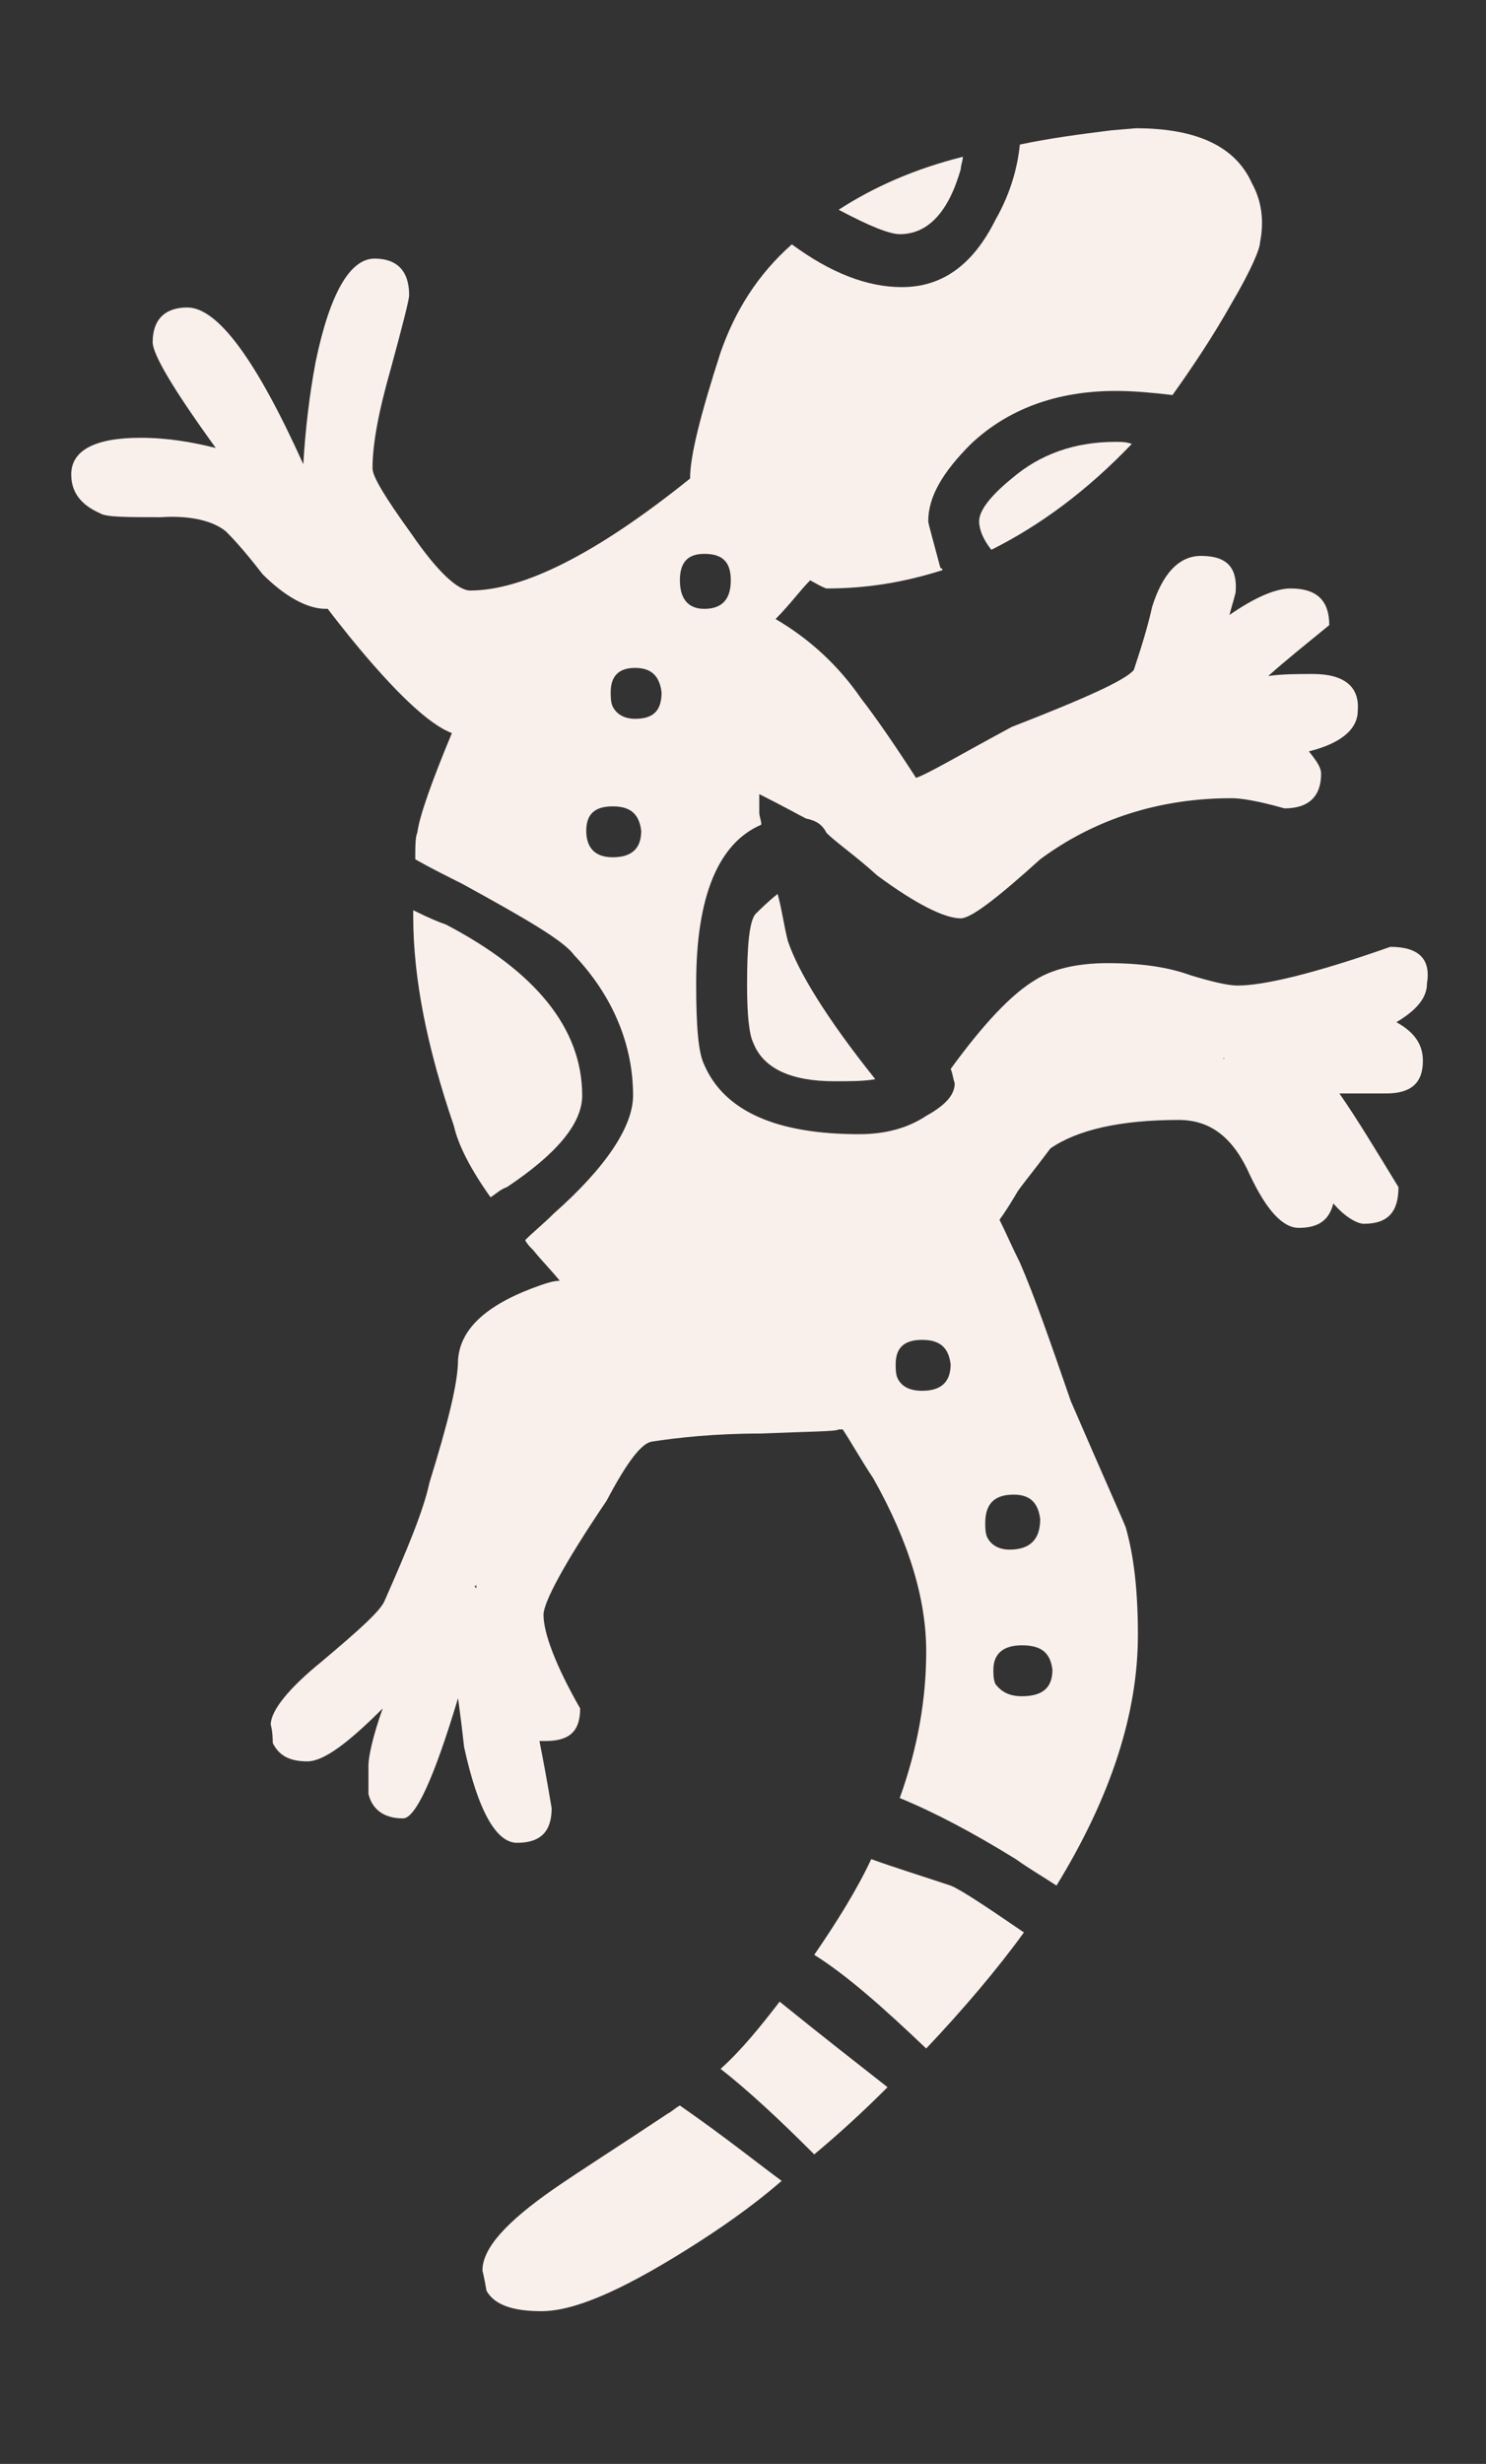<?xml version="1.0" encoding="UTF-8"?> <svg xmlns="http://www.w3.org/2000/svg" xmlns:xlink="http://www.w3.org/1999/xlink" version="1.1" id="Слой_1" x="0px" y="0px" viewBox="0 0 73 121" style="enable-background:new 0 0 73 121;" xml:space="preserve"><rect x="0" y="0" width="73" height="121" fill="#333333" stroke="none"/> <style type="text/css"> .st0{fill:#F9F0EC;} </style> <g> <path class="st0" d="M44.3,14.1c-1.7,0-3.5-0.7-5.4-2.1c-1.7,1.5-2.8,3.3-3.5,5.3c-1,3.1-1.5,5.1-1.5,6.2 c-4.6,3.7-8.2,5.5-10.8,5.5c-0.6,0-1.6-0.9-2.9-2.8c-1.3-1.8-1.9-2.8-1.9-3.2c0-1.2,0.3-2.8,0.9-4.9c0.6-2.2,0.9-3.4,0.9-3.6 c0-1.2-0.6-1.8-1.7-1.8c-1.2,0-2.2,1.7-2.9,5.1c-0.3,1.6-0.5,3.3-0.6,5c-2.3-5.1-4.2-7.7-5.7-7.7c-1.1,0-1.7,0.6-1.7,1.7 c0,0.6,1,2.3,3.1,5.2c-1.2-0.3-2.4-0.5-3.7-0.5c-2.2,0-3.4,0.6-3.4,1.8c0,0.9,0.5,1.5,1.4,1.9c0.3,0.2,1.3,0.2,3,0.2 c1.5-0.1,2.6,0.2,3.2,0.7c0.2,0.2,0.8,0.8,1.8,2.1c1.1,1.1,2.2,1.7,3.1,1.7c0.1,0,0.1,0,0.1,0c0.3,0.4,0.7,0.9,1.1,1.4 c2.2,2.7,3.9,4.3,5,4.7c-1,2.4-1.6,4.1-1.7,4.9c-0.1,0.2-0.1,0.7-0.1,1.3c0.7,0.4,1.5,0.8,2.3,1.2c3.1,1.7,5,2.8,5.5,3.5 c1.9,2,2.9,4.4,2.9,6.9c0,1.5-1.3,3.5-3.9,5.8c-0.5,0.5-1,0.9-1.4,1.3c0.1,0.2,0.2,0.3,0.4,0.5c0.4,0.5,0.9,1,1.3,1.5 c-0.3,0-0.6,0.1-0.9,0.2c-2.6,0.9-4,2.1-4.1,3.7c0,1.1-0.5,3.1-1.4,6c-0.3,1.4-1.1,3.3-2.2,5.8c-0.2,0.5-1.2,1.4-3.1,3 c-1.6,1.3-2.5,2.4-2.5,3.1c0,0,0.1,0.3,0.1,0.9c0.3,0.6,0.8,0.9,1.7,0.9c0.8,0,2-0.9,3.7-2.6c-0.5,1.4-0.7,2.4-0.7,2.8 c0,0.1,0,0.5,0,1.4c0.2,0.8,0.8,1.2,1.7,1.2c0.6,0,1.5-1.9,2.7-5.9c0.1,0.7,0.2,1.5,0.3,2.4c0.7,3.2,1.6,4.7,2.6,4.7 c1.2,0,1.7-0.6,1.7-1.7c-0.2-1.2-0.4-2.3-0.6-3.3c0.1,0,0.2,0,0.3,0c1.2,0,1.7-0.5,1.7-1.6c-1.2-2.1-1.8-3.7-1.8-4.6 c0-0.6,1-2.5,3.1-5.6c1-1.9,1.7-2.8,2.2-2.9c1.3-0.2,3.1-0.4,5.4-0.4c2.4-0.1,3.7-0.1,3.8-0.2c0,0,0.1,0,0.2,0 c0.4,0.6,0.9,1.5,1.5,2.4c1.8,3.2,2.6,6,2.6,8.5c0,2.3-0.4,4.7-1.3,7.2c1.7,0.7,3.6,1.7,5.7,3c0.7,0.5,1.4,0.9,2,1.3 c2.7-4.4,4-8.5,4-12.3c0-2.2-0.2-3.9-0.6-5.3c-0.2-0.5-1.1-2.5-2.7-6.2c-1-2.9-1.8-5.2-2.5-6.8c-0.4-0.8-0.7-1.5-1-2.1 c0.3-0.4,0.6-0.9,0.9-1.4c0.2-0.3,0.7-0.9,1.6-2.1c1.3-0.9,3.4-1.4,6.3-1.4c1.6,0,2.7,0.9,3.5,2.7c0.8,1.7,1.6,2.6,2.4,2.6 c1,0,1.5-0.4,1.7-1.2c0.6,0.7,1.2,1,1.5,1c1.2,0,1.7-0.6,1.7-1.8c-1.1-1.8-2-3.3-2.9-4.6c0.7,0,1.5,0,2.3,0c1.2,0,1.8-0.5,1.8-1.6 c0-0.8-0.4-1.4-1.3-1.9c1-0.6,1.5-1.2,1.5-1.9c0.2-1.2-0.4-1.8-1.8-1.8c-3.7,1.3-6.2,1.9-7.5,1.9c-0.5,0-1.3-0.2-2.3-0.5 c-1.1-0.4-2.4-0.6-4.1-0.6c-1.5,0-2.7,0.3-3.5,0.8c-1.2,0.7-2.6,2.2-4.2,4.4c0.1,0.2,0.1,0.4,0.2,0.7c0,0.6-0.5,1.1-1.4,1.6 c-0.9,0.6-2,0.9-3.3,0.9c-4,0-6.6-1.1-7.6-3.4c-0.3-0.6-0.4-1.9-0.4-4c0-4.3,1.1-6.9,3.2-7.8c0-0.2-0.1-0.4-0.1-0.6 c0-0.3,0-0.6,0-0.9c1.2,0.6,1.9,1,2.3,1.2c0.5,0.1,0.8,0.3,1,0.7c0.5,0.5,1.4,1.1,2.5,2.1c1.9,1.4,3.3,2.1,4.1,2.1 c0.5,0,1.8-1,3.9-2.9c2.7-2,5.9-3,9.4-3c0.4,0,1.2,0.1,2.6,0.5c1.2,0,1.8-0.6,1.8-1.7c0-0.3-0.2-0.6-0.6-1.1c1.6-0.4,2.4-1.1,2.4-2 c0.1-1.2-0.7-1.8-2.2-1.8c-0.8,0-1.5,0-2.2,0.1c0.9-0.8,1.9-1.6,3-2.5c0-1.2-0.6-1.8-1.9-1.8c-0.7,0-1.7,0.4-3,1.3 c0.1-0.4,0.2-0.7,0.3-1.1c0.1-1.2-0.4-1.8-1.7-1.8c-1.1,0-1.9,0.9-2.4,2.5c-0.2,0.9-0.5,1.9-0.9,3.1c-0.4,0.5-2.4,1.4-6,2.8 c-2.6,1.4-4.1,2.3-4.7,2.5c-1.1-1.7-2-3-2.7-3.9c-1.1-1.6-2.5-2.9-4.2-3.9c0.7-0.7,1.2-1.4,1.7-1.9c0.2,0.1,0.5,0.3,0.8,0.4 c2,0,3.8-0.3,5.7-0.9c0,0,0-0.1-0.1-0.1c-0.4-1.5-0.6-2.2-0.6-2.3c0-1.2,0.7-2.4,2.1-3.8c1.8-1.7,4.2-2.6,7.1-2.6 c1,0,1.9,0.1,2.8,0.2c1-1.4,2-2.9,2.9-4.5c1-1.7,1.4-2.7,1.4-3c0.2-1,0.1-2-0.4-2.9c-0.8-1.8-2.7-2.7-5.7-2.7l-1.2,0.1 c-1.6,0.2-3.1,0.4-4.5,0.7c-0.1,1-0.4,2.3-1.2,3.7C47.8,13,46.3,14.1,44.3,14.1z M35.9,28.5c0,0.9-0.4,1.4-1.3,1.4 c-0.8,0-1.2-0.5-1.2-1.4s0.4-1.3,1.2-1.3C35.5,27.2,35.9,27.6,35.9,28.5z M32.5,34c0,0.9-0.4,1.3-1.3,1.3c-0.5,0-0.9-0.2-1.1-0.6 C30,34.5,30,34.2,30,34c0-0.8,0.4-1.2,1.2-1.2S32.4,33.2,32.5,34z M28.8,40.8c0-0.8,0.4-1.2,1.3-1.2s1.3,0.4,1.4,1.2 c0,0.9-0.5,1.3-1.4,1.3S28.8,41.6,28.8,40.8z M60.1,52L60.1,52C60.1,51.9,60.2,52,60.1,52C60.2,52,60.1,52,60.1,52z M48.4,74.8 c0-1,0.5-1.4,1.4-1.4c0.8,0,1.2,0.4,1.3,1.2c0,1-0.5,1.5-1.5,1.5c-0.5,0-0.9-0.2-1.1-0.6C48.4,75.3,48.4,75,48.4,74.8z M46.7,67 c0,0.9-0.5,1.3-1.4,1.3c-0.6,0-1-0.2-1.2-0.6C44,67.5,44,67.2,44,67c0-0.8,0.4-1.2,1.3-1.2C46.2,65.8,46.6,66.2,46.7,67z M48.8,82 c0-0.8,0.5-1.2,1.4-1.2c1,0,1.4,0.4,1.5,1.2c0,0.9-0.5,1.3-1.5,1.3c-0.6,0-1-0.2-1.3-0.6C48.8,82.5,48.8,82.2,48.8,82z M23.4,77.8 c0,0,0,0.1,0,0.2c0,0,0,0-0.1-0.1C23.4,77.9,23.4,77.8,23.4,77.8z"></path> <path class="st0" d="M41.2,10.3c1.5,0.8,2.5,1.2,3,1.2c1.4,0,2.4-1.1,3-3.2c0-0.2,0.1-0.4,0.1-0.6C44.9,8.3,42.9,9.2,41.2,10.3z"></path> <path class="st0" d="M20.3,44.7c0,0.1,0,0.2,0,0.3c0,3.1,0.7,6.5,2,10.3c0.2,0.9,0.8,2.1,1.8,3.5c0.3-0.2,0.5-0.4,0.8-0.5 c2.4-1.6,3.7-3.1,3.7-4.5c0-3.3-2.3-6.1-6.7-8.4C21.6,45.3,21.1,45.1,20.3,44.7z"></path> <path class="st0" d="M37.1,44.9c-0.3,0.4-0.4,1.6-0.4,3.5c0,1.4,0.1,2.4,0.3,2.8c0.5,1.3,1.9,1.9,4,1.9c0.8,0,1.4,0,2-0.1 c-2.4-3-3.8-5.3-4.3-6.8c-0.2-0.8-0.3-1.6-0.5-2.3C37.7,44.3,37.3,44.7,37.1,44.9z"></path> <path class="st0" d="M49.7,23.5c-1.1,0.9-1.6,1.6-1.6,2.1c0,0.4,0.2,0.9,0.6,1.4c2.4-1.2,4.7-2.9,6.9-5.2c-0.3-0.1-0.5-0.1-0.8-0.1 C52.8,21.7,51.1,22.3,49.7,23.5z"></path> <path class="st0" d="M50.3,94.9c-1.9-1.3-3.1-2.1-3.6-2.3c-1.5-0.5-2.8-0.9-3.9-1.3c-0.7,1.5-1.7,3.1-2.8,4.7 c1.6,1,3.4,2.6,5.5,4.6C47.3,98.7,49,96.7,50.3,94.9z"></path> <path class="st0" d="M33.4,103.4c-0.2,0.1-0.4,0.3-0.6,0.4c-2.4,1.6-4.3,2.8-5.6,3.7c-2.3,1.6-3.5,2.9-3.5,4c0,0,0.1,0.4,0.2,1 c0.4,0.7,1.3,1,2.7,1c1.6,0,3.9-1,7.1-3c1.6-1,3.2-2.1,4.7-3.4C37.3,106.3,35.7,105,33.4,103.4z"></path> <path class="st0" d="M40,105.8c1.2-1,2.4-2.1,3.5-3.2c0.1-0.1,0.1-0.1,0.1-0.1c-1.4-1.1-3.2-2.5-5.3-4.2c-1,1.3-1.9,2.4-2.9,3.3 C36.8,102.7,38.3,104.1,40,105.8z"></path> </g> </svg> 